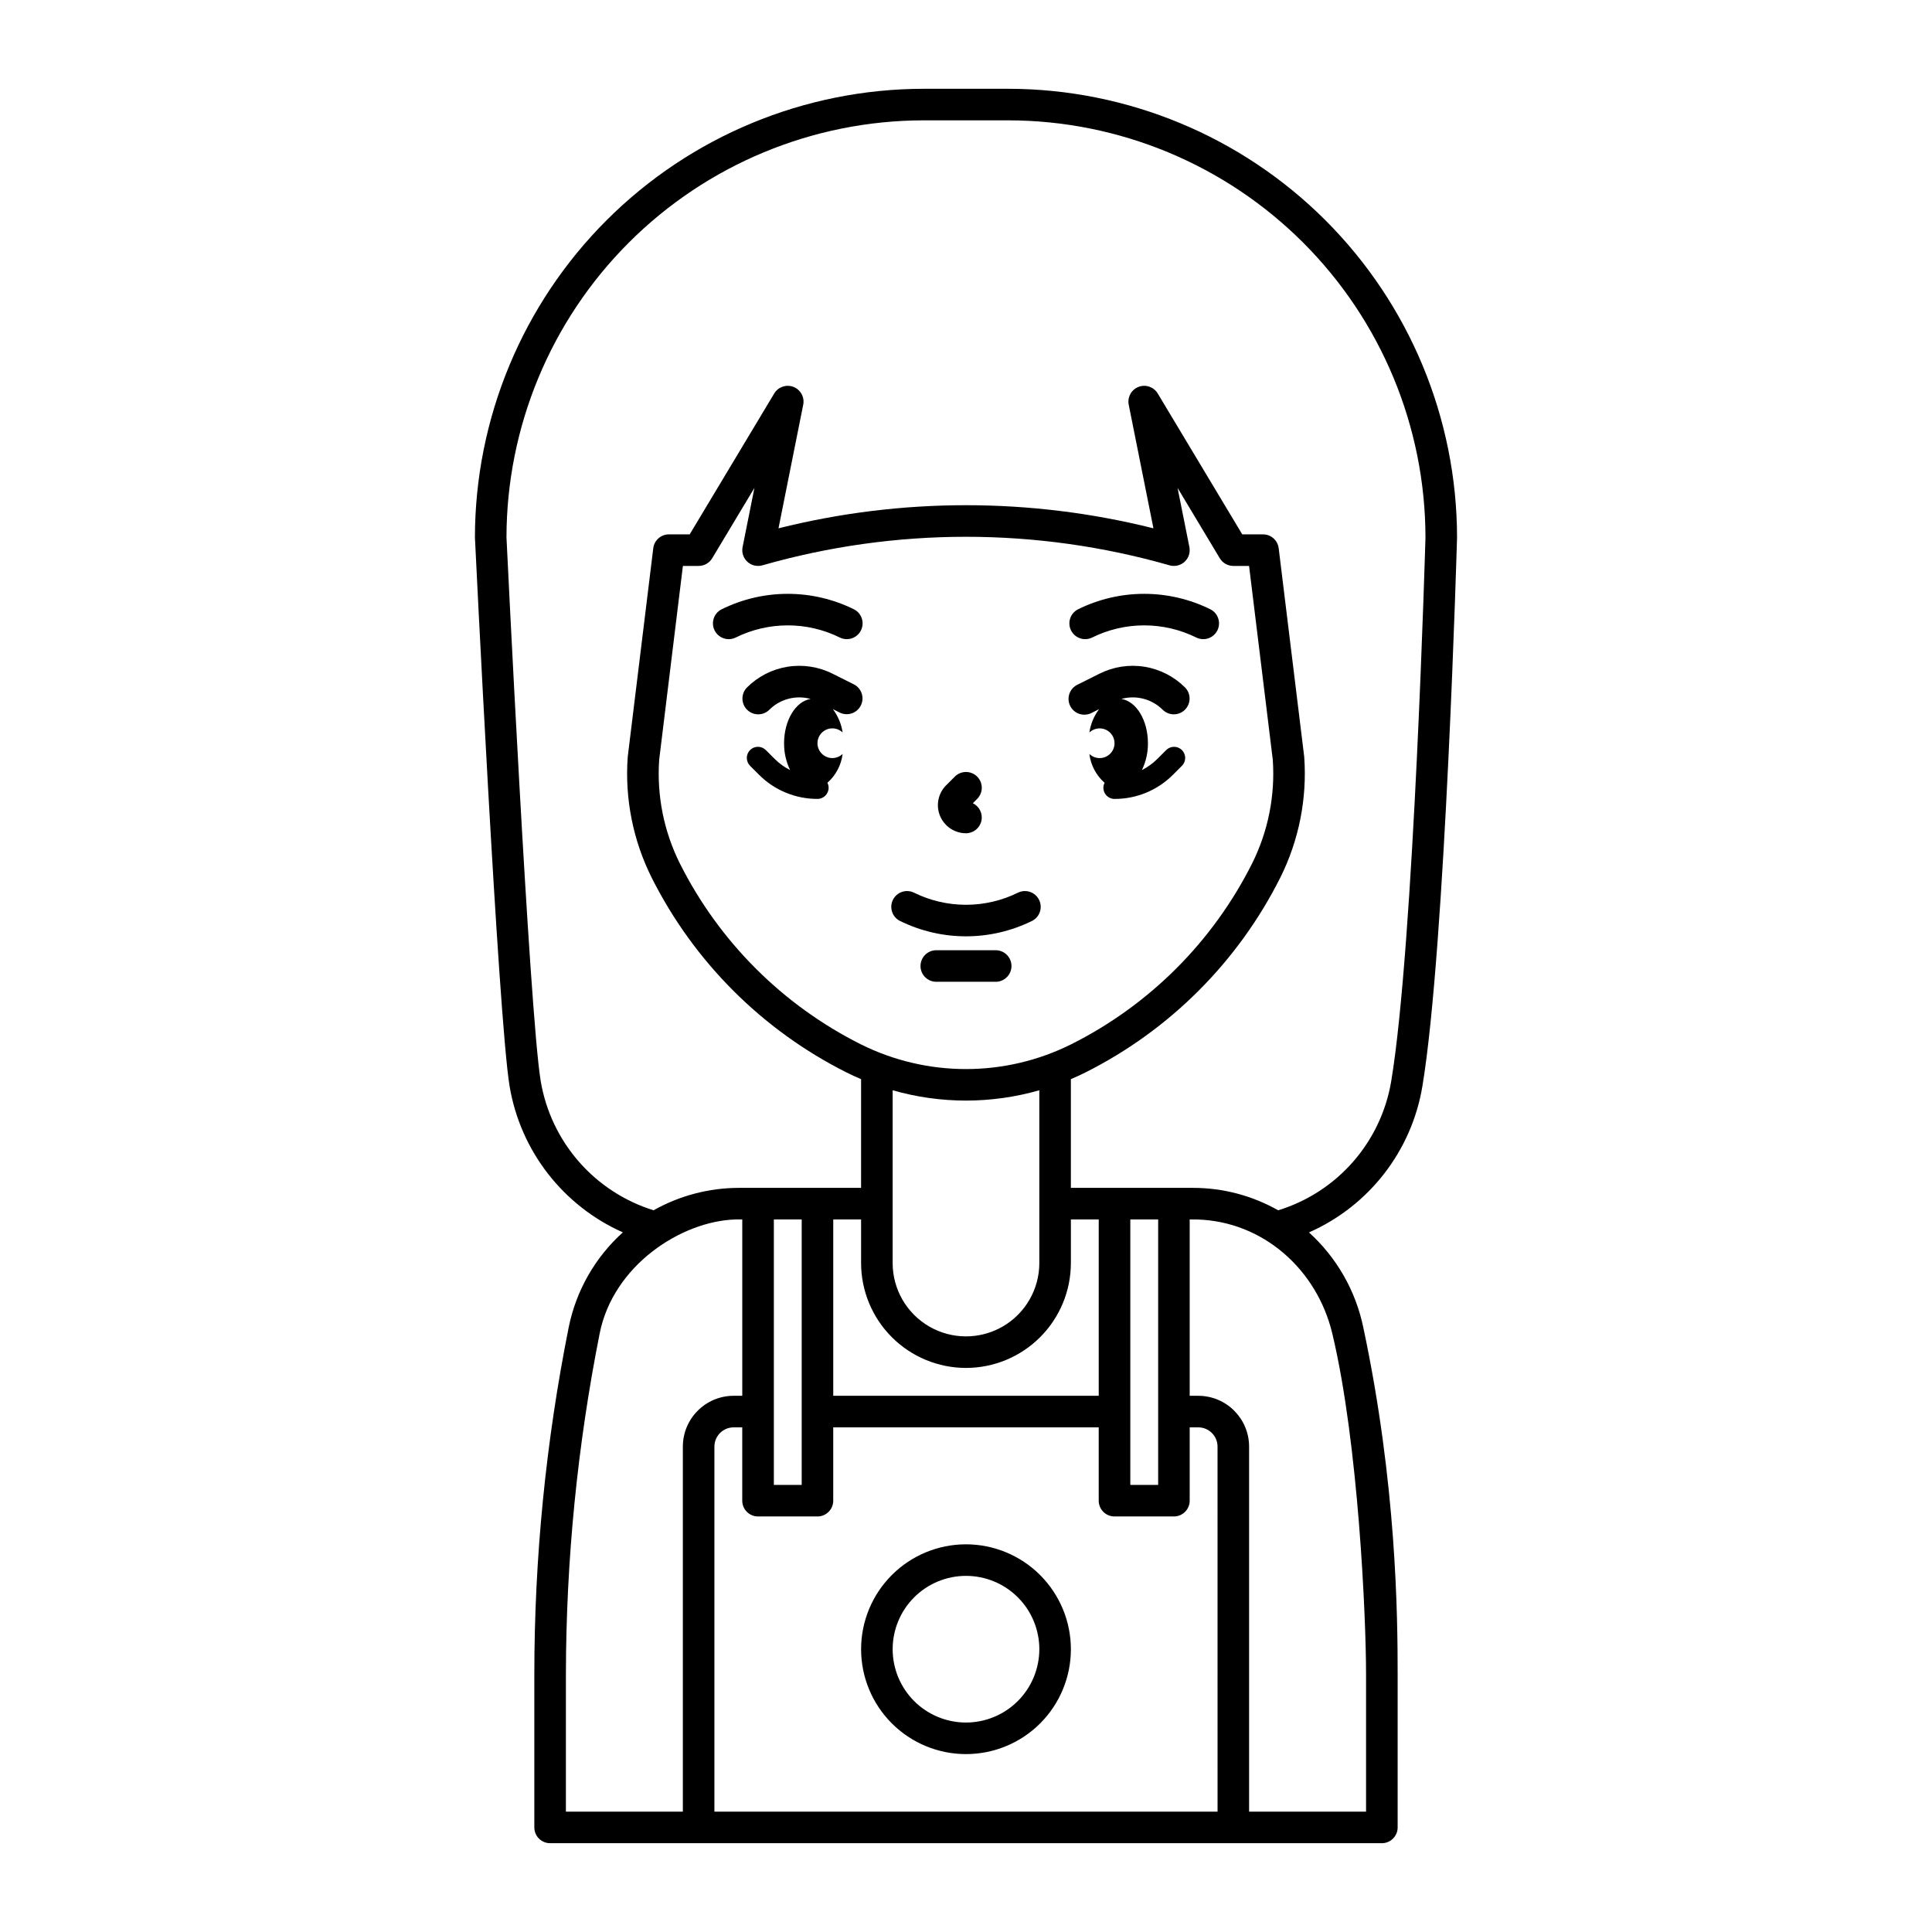 <?xml version="1.0" encoding="UTF-8"?>
<!-- Uploaded to: SVG Repo, www.svgrepo.com, Generator: SVG Repo Mixer Tools -->
<svg fill="#000000" width="800px" height="800px" version="1.1" viewBox="144 144 512 512" xmlns="http://www.w3.org/2000/svg">
 <g>
  <path d="m411.23 167.53h-22.473c-31.523 0.035-61.746 12.574-84.035 34.863-22.289 22.289-34.828 52.512-34.863 84.035 0 0 6.152 127.2 9.191 145.45 2.879 17.121 14.148 31.656 30.012 38.711-7.367 6.637-12.398 15.469-14.355 25.188-6.051 30.262-9.098 61.047-9.105 91.906v40.605c0 2.309 1.875 4.18 4.184 4.18h220.42c2.309 0 4.184-1.871 4.184-4.18v-40.602c0-15.34-0.277-50.465-9.105-91.906-2.008-9.703-7.047-18.52-14.391-25.176 15.902-7.019 27.203-21.578 30.051-38.727 6.102-36.574 9.188-145.45 9.188-145.45-0.035-31.523-12.574-61.742-34.863-84.035-22.289-22.289-52.512-34.828-84.035-34.863zm-117.26 420.16c0.047-30.309 3.039-60.539 8.941-90.27 3.562-18.051 21.578-29.801 36.016-30.254 0.297-0.012 1.781-0.012 1.781-0.012v46.738h-2.281l-0.004 0.008c-7.43 0.008-13.449 6.031-13.461 13.461v96.746h-30.996zm48.086-294.82c1.074 0.988 2.582 1.348 3.984 0.949 35.262-10.086 72.648-10.086 107.91 0 1.402 0.398 2.914 0.039 3.984-0.949 1.074-0.988 1.551-2.465 1.266-3.894l-3.137-15.684 11.195 18.656c0.754 1.262 2.117 2.031 3.586 2.031h4.172l6.285 51.363c0.66 9.5-1.238 19-5.496 27.516-10.395 20.68-27.172 37.461-47.855 47.855-17.598 8.801-38.312 8.801-55.91 0-20.68-10.395-37.461-27.176-47.855-47.855-4.258-8.516-6.152-18.02-5.496-27.516l6.285-51.363h4.172c1.473 0 2.832-0.773 3.59-2.031l11.195-18.656-3.137 15.684h-0.004c-0.285 1.43 0.195 2.906 1.266 3.894zm57.941 142.8c6.57-0.008 13.113-0.93 19.434-2.734v45.785c0 6.941-3.707 13.359-9.719 16.832-6.012 3.469-13.422 3.469-19.434 0-6.012-3.473-9.719-9.891-9.719-16.832v-45.785c6.324 1.805 12.863 2.727 19.438 2.734zm0 70.848c7.367-0.008 14.434-2.938 19.645-8.148 5.211-5.211 8.145-12.277 8.152-19.648v-11.562h7.379v46.738h-70.355v-46.738h7.379v11.562c0.008 7.371 2.941 14.438 8.152 19.648 5.211 5.211 12.277 8.141 19.648 8.148zm66.668 117.59h-133.34v-96.746c0.004-2.816 2.285-5.094 5.098-5.098h2.281v19.434c0 2.309 1.875 4.18 4.184 4.18h15.742c2.312 0 4.184-1.871 4.184-4.18v-19.434h70.355v19.434c0 2.309 1.875 4.18 4.184 4.18h15.742c2.312 0 4.184-1.871 4.184-4.18v-19.434h2.281c2.816 0.004 5.094 2.281 5.098 5.098zm-15.742-86.594h-7.379v-70.355h7.379zm-94.465 0h-7.379v-70.355h7.379zm140.62-40.098c6.918 28.969 8.941 75.203 8.941 90.27v36.418h-30.996v-96.742c-0.008-7.43-6.031-13.453-13.461-13.461h-2.281v-46.738s1.648 0.008 2.023 0.016c17.402 0.523 31.707 13.215 35.773 30.238zm15.609-66.914 0.004 0.004c-1.32 7.926-4.82 15.328-10.113 21.375-5.293 6.051-12.168 10.504-19.848 12.859-6.879-3.894-14.648-5.945-22.555-5.945h-32.383v-28.809c1.316-0.559 2.617-1.16 3.898-1.797 22.297-11.207 40.387-29.301 51.594-51.598 4.941-9.891 7.137-20.926 6.352-31.953 0-0.07-0.012-0.141-0.02-0.211l-6.75-55.145h-0.004c-0.254-2.098-2.035-3.672-4.148-3.672h-5.504l-22.398-37.332c-1.047-1.746-3.195-2.484-5.094-1.75-1.898 0.734-2.992 2.727-2.594 4.723l6.551 32.758h0.004c-32.621-8.168-66.75-8.168-99.367 0l6.551-32.758c0.398-1.996-0.695-3.988-2.594-4.723-1.898-0.734-4.047 0.004-5.094 1.75l-22.398 37.332h-5.504c-2.113 0-3.894 1.574-4.148 3.672l-6.75 55.145c-0.008 0.07-0.016 0.141-0.02 0.211h-0.004c-0.785 11.027 1.41 22.062 6.352 31.953 11.207 22.297 29.297 40.391 51.598 51.598 1.277 0.641 2.578 1.242 3.898 1.797l-0.004 28.809h-32.383c-7.918 0.008-15.703 2.055-22.605 5.941-7.664-2.379-14.516-6.84-19.797-12.883-5.281-6.043-8.781-13.434-10.113-21.348-3.008-18.035-9.074-144.08-9.074-144.08v-0.004c0.035-29.305 11.691-57.398 32.414-78.121 20.723-20.719 48.816-32.375 78.121-32.41h22.477-0.004c29.305 0.035 57.402 11.691 78.125 32.414 20.719 20.719 32.375 48.816 32.41 78.121 0 0-3.055 107.96-9.074 144.08z"/>
  <path d="m400 553.26c-7.375 0-14.445 2.93-19.656 8.141-5.215 5.215-8.145 12.285-8.145 19.656 0 7.371 2.93 14.445 8.145 19.656 5.211 5.215 12.281 8.141 19.656 8.141 7.371 0 14.441-2.926 19.656-8.141 5.211-5.211 8.141-12.285 8.141-19.656-0.008-7.371-2.941-14.434-8.152-19.648-5.211-5.211-12.277-8.141-19.645-8.148zm0 47.23c-5.156 0-10.098-2.047-13.742-5.691-3.644-3.644-5.695-8.586-5.695-13.742 0-5.152 2.051-10.098 5.695-13.742 3.644-3.644 8.586-5.691 13.742-5.691 5.152 0 10.098 2.047 13.742 5.691 3.644 3.644 5.691 8.59 5.691 13.742-0.008 5.152-2.055 10.094-5.699 13.734-3.644 3.644-8.582 5.695-13.734 5.699z"/>
  <path d="m413.87 380.52c-8.738 4.344-19.008 4.344-27.746 0-2.051-0.938-4.477-0.086-5.484 1.934-1.008 2.016-0.238 4.469 1.746 5.543 11.094 5.516 24.129 5.516 35.227 0 1.98-1.074 2.75-3.527 1.742-5.543-1.008-2.019-3.434-2.871-5.484-1.934z"/>
  <path d="m407.87 395.82h-15.746c-2.309 0-4.18 1.871-4.18 4.184 0 2.309 1.871 4.18 4.18 4.18h15.746c2.309 0 4.18-1.871 4.18-4.18 0-2.312-1.871-4.184-4.18-4.184z"/>
  <path d="m400 364.82c1.949 0 3.641-1.352 4.074-3.254 0.434-1.902-0.504-3.852-2.262-4.699l1.145-1.145c1.633-1.633 1.633-4.281 0-5.914-1.633-1.633-4.281-1.633-5.914 0l-2.305 2.305h-0.004c-2.129 2.129-2.766 5.332-1.613 8.113s3.867 4.594 6.879 4.594z"/>
  <path d="m370.38 305.51c-11.094-5.516-24.133-5.516-35.227 0-2 1.066-2.785 3.531-1.773 5.559 1.016 2.027 3.461 2.879 5.512 1.918 8.742-4.344 19.012-4.344 27.75 0 2.055 0.961 4.5 0.109 5.512-1.918 1.016-2.027 0.227-4.492-1.773-5.559z"/>
  <path d="m464.84 305.51c-11.094-5.516-24.133-5.516-35.227 0-2 1.066-2.785 3.531-1.773 5.559 1.016 2.027 3.461 2.879 5.512 1.918 8.738-4.344 19.012-4.344 27.75 0 2.055 0.961 4.496 0.109 5.512-1.918 1.012-2.027 0.227-4.492-1.773-5.559z"/>
  <path d="m370.38 325.41-5.785-2.894v0.004c-3.684-1.844-7.856-2.481-11.922-1.82-4.066 0.66-7.82 2.586-10.73 5.5-1.602 1.637-1.586 4.258 0.035 5.879 1.621 1.621 4.242 1.637 5.879 0.035 2.867-2.867 7.051-3.973 10.957-2.887-3.949 0.633-7.027 5.641-7.027 11.738h0.004c-0.027 2.461 0.52 4.898 1.598 7.117-1.512-0.766-2.894-1.766-4.094-2.965l-2.305-2.305c-0.551-0.57-1.309-0.895-2.102-0.902-0.789-0.008-1.551 0.305-2.109 0.867-0.562 0.559-0.875 1.32-0.867 2.109 0.008 0.793 0.332 1.551 0.902 2.102l2.305 2.305c4.109 4.129 9.695 6.441 15.52 6.426 1.633 0 2.953-1.32 2.953-2.953-0.004-0.461-0.113-0.914-0.324-1.32 2.234-1.969 3.668-4.688 4.035-7.644-0.738 0.699-1.711 1.09-2.727 1.094-2.172 0-3.938-1.762-3.938-3.938 0-2.172 1.766-3.934 3.938-3.934 1.016 0 1.988 0.391 2.727 1.09-0.332-2.242-1.219-4.367-2.578-6.18l1.918 0.961v-0.004c2.051 0.941 4.473 0.086 5.484-1.93 1.008-2.019 0.234-4.473-1.746-5.547z"/>
  <path d="m435.4 322.52-5.785 2.894c-1.031 0.473-1.828 1.344-2.203 2.414-0.379 1.07-0.305 2.246 0.203 3.262 0.508 1.012 1.406 1.777 2.488 2.117s2.254 0.227 3.25-0.312l1.918-0.961c-1.359 1.812-2.246 3.938-2.578 6.184 0.738-0.699 1.711-1.09 2.727-1.09 2.176 0 3.938 1.762 3.938 3.934 0 2.176-1.762 3.938-3.938 3.938-1.016-0.004-1.988-0.395-2.727-1.094 0.367 2.957 1.801 5.676 4.035 7.644-0.211 0.41-0.32 0.859-0.324 1.32 0 1.633 1.32 2.953 2.953 2.953 5.824 0.016 11.418-2.301 15.523-6.434l2.305-2.305h0.004c0.566-0.551 0.891-1.305 0.898-2.098 0.008-0.789-0.305-1.551-0.863-2.113-0.559-0.559-1.32-0.871-2.113-0.863s-1.547 0.332-2.098 0.902l-2.305 2.305c-1.203 1.195-2.582 2.195-4.098 2.961 1.078-2.215 1.625-4.652 1.602-7.117 0-6.094-3.074-11.105-7.027-11.738 3.91-1.082 8.098 0.02 10.965 2.887 1.637 1.602 4.258 1.586 5.879-0.031 1.617-1.621 1.633-4.242 0.035-5.879-2.914-2.918-6.672-4.844-10.738-5.504s-8.242-0.023-11.926 1.824z"/>
 </g>
</svg>